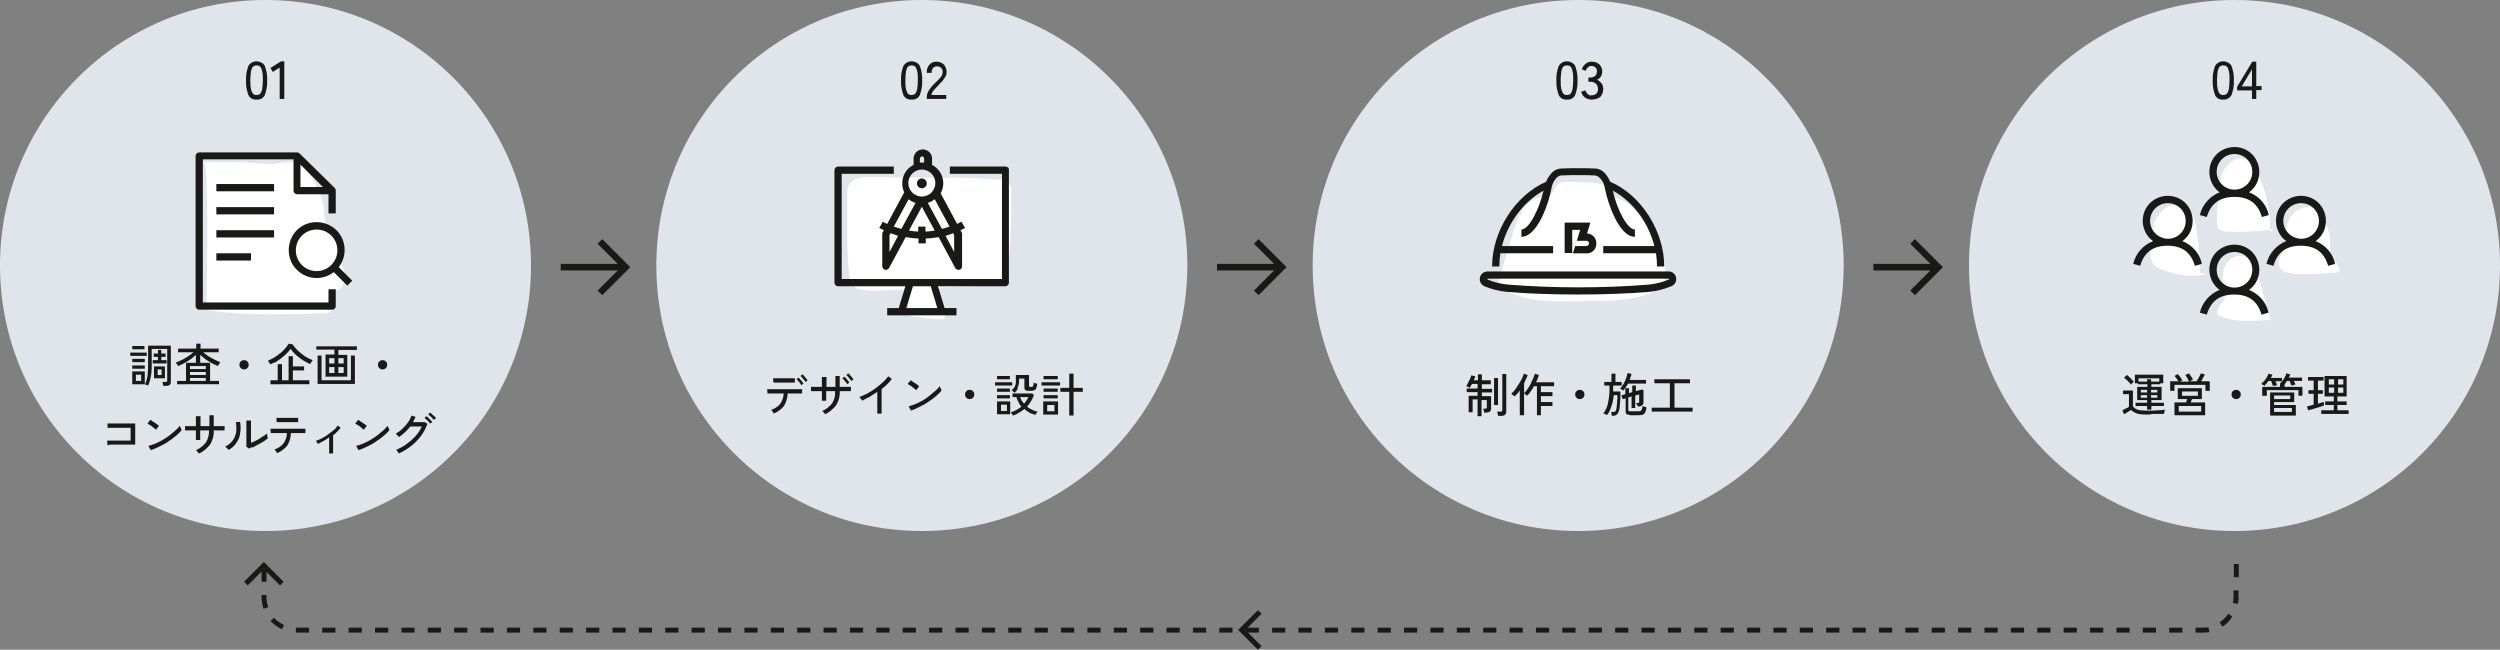 <?xml version="1.0" encoding="utf-8"?>
<!-- Generator: Adobe Illustrator 27.0.0, SVG Export Plug-In . SVG Version: 6.00 Build 0)  -->
<svg version="1.1" id="レイヤー_1" xmlns="http://www.w3.org/2000/svg" xmlns:xlink="http://www.w3.org/1999/xlink" x="0px"
	 y="0px" viewBox="0 0 758 197" style="enable-background:new 0 0 758 197;" xml:space="preserve">
<rect x="0" y="0" width="758" height="197" fill="#808080" stroke="none"/>
<style type="text/css">
	.st0{fill:#191A18;}
	.st1{fill:#E0E4EB;}
	.st2{fill-rule:evenodd;clip-rule:evenodd;fill:#191A18;}
	.st3{fill:none;}
	.st4{clip-path:url(#SVGID_00000140694470999081873140000009203138661854319264_);}
	.st5{fill:#FFFFFF;}
	.st6{clip-path:url(#SVGID_00000181774629107092502400000018350845661725980584_);}
	.st7{clip-path:url(#SVGID_00000153696661073157799800000004699390595682978483_);}
	.st8{clip-path:url(#SVGID_00000150782834086086080170000016335417568468610208_);}
	.st9{clip-path:url(#SVGID_00000171693591808758700450000015671119056109851275_);}
</style>
<g transform="translate(0 -2)">
	<path class="st0" d="M668,193.8h-2.3v-1.5h2.3c0.5,0,1.1,0,1.6-0.1l0.3,1.5C669.2,193.7,668.6,193.8,668,193.8 M661.7,193.8h-4
		v-1.5h4V193.8z M653.7,193.8h-4v-1.5h4V193.8z M645.7,193.8h-4v-1.5h4V193.8z M637.7,193.8h-4v-1.5h4V193.8z M629.7,193.8h-4v-1.5
		h4V193.8z M621.7,193.8h-4v-1.5h4V193.8z M613.7,193.8h-4v-1.5h4V193.8z M605.7,193.8h-4v-1.5h4V193.8z M597.7,193.8h-4v-1.5h4
		V193.8z M589.7,193.8h-4v-1.5h4V193.8z M581.7,193.8h-4v-1.5h4V193.8z M573.7,193.8h-4v-1.5h4V193.8z M565.7,193.8h-4v-1.5h4V193.8
		z M557.7,193.8h-4v-1.5h4V193.8z M549.7,193.8h-4v-1.5h4V193.8z M541.7,193.8h-4v-1.5h4V193.8z M533.7,193.8h-4v-1.5h4V193.8z
		 M525.7,193.8h-4v-1.5h4V193.8z M517.7,193.8h-4v-1.5h4V193.8z M509.7,193.8h-4v-1.5h4V193.8z M501.7,193.8h-4v-1.5h4V193.8z
		 M493.7,193.8h-4v-1.5h4V193.8z M485.7,193.8h-4v-1.5h4V193.8z M477.7,193.8h-4v-1.5h4V193.8z M469.7,193.8h-4v-1.5h4V193.8z
		 M461.7,193.8h-4v-1.5h4V193.8z M453.7,193.8h-4v-1.5h4V193.8z M445.7,193.8h-4v-1.5h4V193.8z M437.7,193.8h-4v-1.5h4V193.8z
		 M429.7,193.8h-4v-1.5h4V193.8z M421.7,193.8h-4v-1.5h4V193.8z M413.7,193.8h-4v-1.5h4V193.8z M405.7,193.8h-4v-1.5h4V193.8z
		 M397.7,193.8h-4v-1.5h4V193.8z M389.7,193.8h-4v-1.5h4V193.8z M381.7,193.8h-4v-1.5h4V193.8z M373.7,193.8h-4v-1.5h4V193.8z
		 M365.7,193.8h-4v-1.5h4V193.8z M357.7,193.8h-4v-1.5h4V193.8z M349.7,193.8h-4v-1.5h4V193.8z M341.7,193.8h-4v-1.5h4V193.8z
		 M333.7,193.8h-4v-1.5h4V193.8z M325.7,193.8h-4v-1.5h4V193.8z M317.7,193.8h-4v-1.5h4V193.8z M309.7,193.8h-4v-1.5h4V193.8z
		 M301.7,193.8h-4v-1.5h4V193.8z M293.7,193.8h-4v-1.5h4V193.8z M285.7,193.8h-4v-1.5h4V193.8z M277.7,193.8h-4v-1.5h4V193.8z
		 M269.7,193.8h-4v-1.5h4V193.8z M261.7,193.8h-4v-1.5h4V193.8z M253.7,193.8h-4v-1.5h4V193.8z M245.7,193.8h-4v-1.5h4V193.8z
		 M237.7,193.8h-4v-1.5h4V193.8z M229.7,193.8h-4v-1.5h4V193.8z M221.7,193.8h-4v-1.5h4V193.8z M213.7,193.8h-4v-1.5h4V193.8z
		 M205.7,193.8h-4v-1.5h4V193.8z M197.7,193.8h-4v-1.5h4V193.8z M189.7,193.8h-4v-1.5h4V193.8z M181.7,193.8h-4v-1.5h4V193.8z
		 M173.7,193.8h-4v-1.5h4V193.8z M165.7,193.8h-4v-1.5h4V193.8z M157.7,193.8h-4v-1.5h4V193.8z M149.7,193.8h-4v-1.5h4V193.8z
		 M141.7,193.8h-4v-1.5h4V193.8z M133.7,193.8h-4v-1.5h4V193.8z M125.7,193.8h-4v-1.5h4V193.8z M117.7,193.8h-4v-1.5h4V193.8z
		 M109.7,193.8h-4v-1.5h4V193.8z M101.7,193.8h-4v-1.5h4V193.8z M93.7,193.8h-4l0-1.5H90h3.7L93.7,193.8z M85.5,192.8
		c-1.3-0.6-2.5-1.5-3.5-2.5l1.1-1c0.8,0.9,1.8,1.6,3,2.2L85.5,192.8z M673.8,192l-0.8-1.3c1-0.7,1.9-1.5,2.6-2.6l1.2,0.8
		C676.1,190.3,675,191.3,673.8,192 M79.9,186.6c-0.4-1.2-0.6-2.4-0.6-3.6v-0.6h1.5v0.6c0,1.1,0.2,2.1,0.5,3.1L79.9,186.6z
		 M678.5,185.1l-1.5-0.3c0.1-0.6,0.2-1.2,0.2-1.8v-2h1.5v2C678.8,183.7,678.7,184.4,678.5,185.1 M80.8,178.4h-1.5v-4h1.5V178.4z
		 M678.8,177h-1.5v-4h1.5V177z"/>
	<path class="st1" d="M80.5,2C125,2,161,38,161,82.5S125,163,80.5,163S0,127,0,82.5S36,2,80.5,2"/>
	<path class="st1" d="M279.5,2C324,2,360,38,360,82.5S324,163,279.5,163S199,127,199,82.5S235,2,279.5,2"/>
	<path class="st1" d="M478.5,2C523,2,559,38,559,82.5S523,163,478.5,163S398,127,398,82.5S434,2,478.5,2"/>
	<path class="st1" d="M677.5,2C722,2,758,38,758,82.5S722,163,677.5,163S597,127,597,82.5S633,2,677.5,2"/>
	<path class="st2" d="M587.7,81.6l-7.1-7.1l-1.4,1.4l6.1,6.1H568v2h17.3l-6.1,6.1l1.4,1.4l7.1-7.1l1.4-1.4L587.7,81.6z"/>
	<path class="st2" d="M388.7,81.6l-7.1-7.1l-1.4,1.4l6.1,6.1H369v2h17.3l-6.1,6.1l1.4,1.4l7.1-7.1l1.4-1.4L388.7,81.6z"/>
	<path class="st2" d="M189.7,81.6l-7.1-7.1l-1.4,1.4l6.1,6.1H170v2h17.3l-6.1,6.1l1.4,1.4l7.1-7.1l1.4-1.4L189.7,81.6z"/>
	<path class="st0" d="M77.8,32.2c-1.1,0.1-2.1-0.5-2.5-1.4c-0.5-1.4-0.8-2.9-0.7-4.4c-0.1-1.5,0.2-3,0.7-4.4c0.8-1.4,2.6-1.8,4-1
		c0.4,0.2,0.8,0.6,1,1c0.5,1.4,0.8,2.9,0.7,4.4c0.1,1.5-0.2,3-0.7,4.4C79.9,31.7,78.9,32.3,77.8,32.2 M77.8,30.8
		c0.4,0,0.8-0.1,1.1-0.4c0.3-0.4,0.5-0.9,0.6-1.4c0.1-0.9,0.2-1.8,0.2-2.7c0-0.9,0-1.8-0.2-2.7c-0.1-0.5-0.3-1-0.6-1.4
		c-0.6-0.5-1.5-0.5-2.2,0c-0.3,0.4-0.5,0.9-0.6,1.4c-0.1,0.9-0.2,1.8-0.2,2.7c0,0.9,0,1.8,0.2,2.7c0.1,0.5,0.3,1,0.6,1.4
		C77,30.7,77.4,30.9,77.8,30.8"/>
	<path class="st0" d="M84.8,32v-9.5l-2.1,1.3l-0.7-1.2l3.2-2h1V32H84.8z"/>
	<path class="st0" d="M276.4,32.2c-1.1,0.1-2.1-0.5-2.5-1.4c-0.5-1.4-0.8-2.9-0.7-4.4c-0.1-1.5,0.2-3,0.7-4.4c0.8-1.4,2.6-1.8,4-1
		c0.4,0.2,0.8,0.6,1,1c0.5,1.4,0.8,2.9,0.7,4.4c0.1,1.5-0.2,3-0.7,4.4C278.5,31.7,277.5,32.3,276.4,32.2 M276.4,30.8
		c0.4,0,0.8-0.1,1.1-0.4c0.3-0.4,0.5-0.9,0.6-1.4c0.1-0.9,0.2-1.8,0.2-2.7c0-0.9,0-1.8-0.2-2.7c-0.1-0.5-0.3-1-0.6-1.4
		c-0.6-0.5-1.5-0.5-2.2,0c-0.3,0.4-0.5,0.9-0.6,1.4c-0.1,0.9-0.2,1.8-0.2,2.7c0,0.9,0,1.8,0.2,2.7c0.1,0.5,0.3,1,0.6,1.4
		C275.6,30.7,276,30.9,276.4,30.8"/>
	<path class="st0" d="M281,32v-0.4c0-0.8,0.2-1.6,0.7-2.3c0.6-0.9,1.2-1.6,2-2.3c0.4-0.4,0.7-0.7,1-1c0.3-0.3,0.6-0.7,0.8-1
		c0.2-0.3,0.3-0.6,0.3-1c0.1-0.5-0.1-1-0.4-1.4c-0.4-0.3-0.8-0.5-1.3-0.5c-0.5,0-0.9,0.2-1.2,0.5c-0.3,0.4-0.5,1-0.4,1.5H281
		c-0.1-0.9,0.2-1.8,0.8-2.5c0.5-0.6,1.3-0.9,2.1-0.9c0.6,0,1.1,0.1,1.6,0.4c0.5,0.2,0.9,0.6,1.1,1.1c0.3,0.5,0.4,1.1,0.4,1.7
		c0,0.5-0.1,1-0.4,1.4c-0.3,0.5-0.6,0.9-0.9,1.3c-0.4,0.4-0.8,0.8-1.2,1.3c-0.5,0.5-1,1-1.4,1.5c-0.4,0.4-0.6,0.9-0.7,1.4h4.5V32
		H281z"/>
	<path class="st0" d="M475.1,32.2c-1.1,0.1-2.1-0.5-2.5-1.4c-0.5-1.4-0.8-2.9-0.7-4.4c-0.1-1.5,0.2-3,0.7-4.4c0.8-1.4,2.6-1.8,4-1
		c0.4,0.2,0.8,0.6,1,1c0.5,1.4,0.8,2.9,0.7,4.4c0.1,1.5-0.2,3-0.7,4.4C477.2,31.7,476.2,32.3,475.1,32.2 M475.1,30.8
		c0.4,0,0.8-0.1,1.1-0.4c0.3-0.4,0.5-0.9,0.6-1.4c0.1-0.9,0.2-1.8,0.2-2.7c0-0.9,0-1.8-0.2-2.7c-0.1-0.5-0.3-1-0.6-1.4
		c-0.6-0.5-1.5-0.5-2.2,0c-0.3,0.4-0.5,0.9-0.6,1.4c-0.1,0.9-0.2,1.8-0.2,2.7c0,0.9,0,1.8,0.2,2.7c0.1,0.5,0.3,1,0.6,1.4
		C474.4,30.7,474.7,30.9,475.1,30.8"/>
	<path class="st0" d="M482.6,32.2c-0.7,0-1.4-0.2-2-0.6c-0.6-0.4-1-1.1-1.2-1.8l1.3-0.4c0.1,0.2,0.2,0.5,0.3,0.7
		c0.2,0.2,0.4,0.4,0.6,0.6c0.3,0.2,0.6,0.3,0.9,0.2c0.5,0,1.1-0.1,1.5-0.5c0.4-0.4,0.6-1,0.5-1.5c0-0.6-0.2-1.1-0.6-1.5
		c-0.4-0.4-1-0.6-1.6-0.6h-0.7v-1.3h0.7c0.5,0,1-0.2,1.4-0.5c0.3-0.4,0.5-0.9,0.5-1.3c0.1-0.5-0.2-1-0.5-1.3
		c-0.4-0.3-0.8-0.4-1.2-0.4c-0.3,0-0.6,0.1-0.8,0.2c-0.2,0.2-0.4,0.4-0.6,0.6c-0.1,0.2-0.3,0.4-0.3,0.7l-1.2-0.5
		c0.2-0.7,0.7-1.3,1.2-1.7c0.5-0.4,1.1-0.6,1.8-0.6c0.8,0,1.6,0.2,2.3,0.8c0.6,0.6,0.9,1.3,0.9,2.2c0,1.1-0.6,2.1-1.6,2.5
		c0.6,0.2,1,0.6,1.4,1.1c0.4,0.5,0.5,1.1,0.5,1.7c0,0.9-0.3,1.7-0.9,2.4C484.5,31.9,483.6,32.2,482.6,32.2"/>
	<path class="st0" d="M674.1,32.2c-1.1,0.1-2.1-0.5-2.5-1.4c-0.5-1.4-0.8-2.9-0.7-4.4c-0.1-1.5,0.2-3,0.7-4.4c0.8-1.4,2.6-1.8,4-1
		c0.4,0.2,0.8,0.6,1,1c0.5,1.4,0.8,2.9,0.7,4.4c0.1,1.5-0.2,3-0.7,4.4C676.1,31.7,675.1,32.3,674.1,32.2 M674.1,30.8
		c0.4,0,0.8-0.1,1.1-0.4c0.3-0.4,0.5-0.9,0.6-1.4c0.1-0.9,0.2-1.8,0.2-2.7c0-0.9,0-1.8-0.2-2.7c-0.1-0.5-0.3-1-0.6-1.4
		c-0.6-0.5-1.5-0.5-2.2,0c-0.3,0.4-0.5,0.9-0.6,1.4c-0.1,0.9-0.2,1.8-0.2,2.7c0,0.9,0,1.8,0.2,2.7c0.1,0.5,0.3,1,0.6,1.4
		C673.3,30.7,673.7,30.9,674.1,30.8"/>
	<path class="st0" d="M682.8,32v-2.6h-4.5v-1.1l4.6-7.6h1.2v7.4h1.6v1.2h-1.6V32H682.8z M679.7,28.2h3.1V23L679.7,28.2z"/>
	<path class="st0" d="M75.1,179.5l-1.1-1.1l6-6l6,6l-1.1,1.1l-4.9-4.9L75.1,179.5z"/>
	<path class="st0" d="M381.4,199l-6-6l6-6l1.1,1.1l-4.9,4.9l4.9,4.9L381.4,199z"/>
	<path class="st3" d="M0,2h758v197H0V2z"/>
	<g transform="translate(0 2)">
		<g>
			<defs>
				<rect id="SVGID_1_" x="61.5" y="49.2" width="43" height="46.2"/>
			</defs>
			<clipPath id="SVGID_00000032628637465971099490000005884083704071196311_">
				<use xlink:href="#SVGID_1_"  style="overflow:visible;"/>
			</clipPath>
			<g style="clip-path:url(#SVGID_00000032628637465971099490000005884083704071196311_);">
				<path class="st5" d="M62.3,50c0.9,14.2,0.5,28.5,0.3,42.8c0,0.3,0,0.6,0.1,0.8c0.2,0.2,0.5,0.4,0.8,0.4c1.8,0.4,3.6,0.7,5.5,0.8
					c9.8,0.8,19.7,0.5,29.5,0.2c0.7,0.1,1.4-0.2,1.9-0.7c0.2-0.1,0.3-0.3,0.4-0.5c0-0.4-0.1-0.8-0.3-1.1c-0.8-1.4-0.1-3.2,0.2-4.8
					c1.2,0.4,2.5-0.1,3.1-1.1c0.6-1.1,0.8-2.4,0.6-3.6c-0.2-1.2-0.5-2.4-0.9-3.6c-0.7-2.8-0.8-6-2.5-8.3c-0.5-0.8-1.2-1.4-1.7-2.3
					c-1.1-1.9-0.9-4.2-1.2-6.4c-0.7-4-3.8-10.5-7.1-12.6s-6.8,0.2-10.6-0.3c-6.3-0.6-12.6-0.8-18.9-0.4"/>
			</g>
		</g>
	</g>
	<g transform="translate(0 2)">
		<g>
			<defs>
				<rect id="SVGID_00000181768386055461280500000006001741382447978148_" width="758" height="197"/>
			</defs>
			<clipPath id="SVGID_00000039829876975619093190000000602439614879345290_">
				<use xlink:href="#SVGID_00000181768386055461280500000006001741382447978148_"  style="overflow:visible;"/>
			</clipPath>
			<g style="clip-path:url(#SVGID_00000039829876975619093190000000602439614879345290_);">
				<path class="st0" d="M102.7,81c2.9-3.7,2.2-9.1-1.5-11.9s-9.1-2.2-11.9,1.5s-2.2,9.1,1.5,11.9c3.1,2.4,7.3,2.4,10.4,0l4.1,4.1
					l1.5-1.5L102.7,81z M96,82.2c-3.5,0-6.3-2.8-6.3-6.3s2.8-6.3,6.3-6.3s6.3,2.8,6.3,6.3C102.3,79.3,99.5,82.2,96,82.2"/>
				<path class="st0" d="M99.5,91.7H61.5V48.3h27.5v9.5c0,0.6,0.5,1.1,1.1,1.1l0,0h9.5v5.8h2.2v-6.9c0-0.3-0.1-0.6-0.3-0.8
					L90.8,46.5c-0.2-0.2-0.5-0.3-0.8-0.3H60.4c-0.6,0-1.1,0.5-1.1,1.1v0v45.5c0,0.6,0.5,1.1,1.1,1.1c0,0,0,0,0,0h40.3
					c0.6,0,1.1-0.5,1.1-1.1l0,0v-5.1h-2.2V91.7z M91.1,49.9l6.8,6.8h-6.8V49.9z"/>
				<rect x="65.6" y="62.8" class="st0" width="17.5" height="2.2"/>
				<rect x="65.6" y="76.8" class="st0" width="10.5" height="2.2"/>
				<rect x="65.6" y="69.8" class="st0" width="17.5" height="2.2"/>
				<rect x="65.6" y="55.8" class="st0" width="17.5" height="2.2"/>
			</g>
		</g>
	</g>
	<g transform="translate(0 2)">
		<g>
			<defs>
				<rect id="SVGID_00000101806459596611327140000006728107181524002730_" x="256.9" y="53.7" width="49.9" height="43.1"/>
			</defs>
			<clipPath id="SVGID_00000004546440476763453970000008858684826649040258_">
				<use xlink:href="#SVGID_00000101806459596611327140000006728107181524002730_"  style="overflow:visible;"/>
			</clipPath>
			<g style="clip-path:url(#SVGID_00000004546440476763453970000008858684826649040258_);">
				<path class="st5" d="M288.1,53.8c5,0.1,10.1,0.3,15.1,0.7c1.1-0.1,2.1,0.3,2.8,1.1c0.4,0.8,0.6,1.6,0.6,2.5
					c0.1,8.8-0.3,17.5-1.2,26.2c0,0.5-0.1,1.1-0.4,1.5c-0.5,0.5-1.2,0.7-1.9,0.7l-17.3,0.6c-0.5,0-1.1,0.1-1.5,0.5
					c-0.4,0.5-0.4,1.2-0.2,1.8c0.3,0.6,0.6,1.1,1,1.5c0.9,1.2,1.4,2.7,1.5,4.2c0,0.3,0,0.7-0.1,1c-0.3,0.8-1.3,0.8-2.1,0.7l-7.5-0.8
					c-0.4,0-0.7-0.1-1-0.4c-0.3-0.4-0.5-0.9-0.5-1.5c-0.1-1.6-0.2-3.3-0.4-4.9c0-0.3-0.1-0.6-0.3-0.9c-0.2-0.2-0.5-0.3-0.8-0.3
					c-4.1-0.4-8.3,0.5-12.3-0.1c-0.9-0.1-1.8-0.4-2.5-1c-1.4-1.2-1.6-3.3-1.8-5.1c-0.5-7-0.6-14.1-0.6-21.1c0-1.8,0-3.7,1.1-5.1
					c1.3-1.8,3.7-1.9,5.8-1.9l24.1,0.2"/>
			</g>
		</g>
	</g>
	<g transform="translate(0 2)">
		<g>
			<defs>
				<rect id="SVGID_00000121243517312267224090000004388698297336119953_" width="758" height="197"/>
			</defs>
			<clipPath id="SVGID_00000028302194620289147900000013901272437374029721_">
				<use xlink:href="#SVGID_00000121243517312267224090000004388698297336119953_"  style="overflow:visible;"/>
			</clipPath>
			<g style="clip-path:url(#SVGID_00000028302194620289147900000013901272437374029721_);">
				<path class="st0" d="M304.9,50.5H288v2.2h15.8v31.9h-48.6V52.7H271v-2.2h-16.9c-0.6,0-1.1,0.5-1.1,1.1v34.1
					c0,0.6,0.5,1.1,1.1,1.1h20.4l-2,6.6H269v2.2h21v-2.2h-3.6l-2-6.6h20.4c0.6,0,1.1-0.5,1.1-1.1V51.6C306,51,305.5,50.5,304.9,50.5
					 M274.8,93.4l2-6.6h5.4l2,6.6L274.8,93.4z"/>
				<path class="st0" d="M279.5,57.1c0.8,0,1.5-0.7,1.5-1.5s-0.7-1.5-1.5-1.5s-1.5,0.7-1.5,1.5C278,56.4,278.7,57.1,279.5,57.1"/>
				<path class="st0" d="M274,58.6l-5,9.3c-0.5-0.2-0.9-0.4-1.3-0.7l-1.1,1.9c0.4,0.2,0.9,0.5,1.4,0.7l-0.4,0.7
					c-0.1,0.2-0.1,0.3-0.1,0.5v9.7c0,0.5,0.3,0.9,0.8,1.1c0.1,0,0.2,0,0.3,0c0.4,0,0.8-0.2,1-0.6l5-9.3c1.3,0.2,2.6,0.4,3.9,0.4v1.5
					h2.2v-1.5c1.3,0,2.6-0.2,3.9-0.4l5,9.3c0.2,0.4,0.6,0.6,1,0.6c0.1,0,0.2,0,0.3,0c0.5-0.1,0.8-0.6,0.8-1.1V71
					c0-0.2,0-0.4-0.1-0.5l-0.4-0.7c0.5-0.2,0.9-0.4,1.4-0.7l-1.1-1.9c-0.4,0.2-0.9,0.5-1.3,0.7l-5-9.3c1.7-3,0.6-6.8-2.4-8.5
					c0,0,0,0,0,0c-0.1,0-0.2-0.1-0.2-0.1v-1.9c0-1.6-1.3-2.8-2.8-2.8c-1.6,0-2.8,1.3-2.8,2.8V50c-3.1,1.5-4.3,5.3-2.8,8.4
					c0,0,0,0,0,0C274,58.4,274,58.5,274,58.6 M269.7,76.4v-5.1l0.3-0.6c0.8,0.3,1.5,0.5,2.3,0.8L269.7,76.4z M280.6,70.2v-1.5h-2.2
					v1.5c-0.9,0-1.9-0.1-2.8-0.3l3.9-7.2l3.9,7.2C282.4,70.1,281.5,70.2,280.6,70.2 M289.3,71.3v5.1l-2.6-4.9
					c0.8-0.2,1.6-0.5,2.3-0.8L289.3,71.3z M287.9,68.7c-0.8,0.3-1.5,0.5-2.3,0.7l-4.3-7.9c0.8-0.2,1.5-0.6,2.1-1.1L287.9,68.7z
					 M278.9,48.1c0-0.3,0.3-0.6,0.6-0.7s0.6,0.3,0.7,0.6c0,0,0,0,0,0.1v1.2c-0.4,0-0.8,0-1.3,0V48.1z M275.4,55.5
					c0-2.2,1.8-4.1,4.1-4.1l0,0c2.2,0,4.1,1.8,4.1,4.1c0,2.2-1.8,4.1-4.1,4.1C277.3,59.6,275.4,57.8,275.4,55.5
					C275.4,55.5,275.4,55.5,275.4,55.5L275.4,55.5z M275.5,60.4c0.6,0.5,1.3,0.9,2.1,1.1l-4.3,7.9c-0.8-0.2-1.6-0.5-2.3-0.7
					L275.5,60.4z"/>
			</g>
		</g>
	</g>
	<g transform="translate(0 2)">
		<g>
			<defs>
				<rect id="SVGID_00000044158410578018581540000009077035190738031512_" x="454.1" y="55" width="50.9" height="36.3"/>
			</defs>
			<clipPath id="SVGID_00000180353215130934723640000006273163743894766744_">
				<use xlink:href="#SVGID_00000044158410578018581540000009077035190738031512_"  style="overflow:visible;"/>
			</clipPath>
			<g style="clip-path:url(#SVGID_00000180353215130934723640000006273163743894766744_);">
				<path class="st5" d="M454.3,85.5c1.5-5.4,3.1-10.7,4.8-16c0.6-2,1.4-4,2.5-5.8c1.1-1.8,2.8-3.1,4.8-3.7c1.5-0.3,3.3-0.1,4.2-1.4
					c0.4-0.6,0.6-1.3,1-1.9c1-1.6,3.2-1.7,5-1.6l5,0.2c1.3,0,2.5,0.2,3.7,0.5c1.2,0.4,2.3,1.2,2.9,2.4c0.2,0.5,0.5,1,0.8,1.5
					c0.4,0.2,0.8,0.3,1.2,0.4c1.9,0.4,3.6,1.7,5.1,3.1c2.5,2.2,5.1,4.5,6.7,7.4c1.9,3.3,2.5,7.2,2.9,11.1c0.3,1.6,0.1,3.2-0.6,4.6
					c-0.7,1-1.7,1.7-2.8,2.1c-6.4,2.9-13.5,2.8-20.5,2.9c-4.5,0.2-9,0.1-13.5-0.2c-4.5-0.3-9-1.7-12.9-3.9c-1.1-0.6,0.2-0.4-0.3-1.6
					"/>
			</g>
		</g>
	</g>
	<path class="st0" d="M454.9,78.8h16v-2.2h-15.5c1.8-7.1,6.6-13.5,12.6-16.8c-1.3,5.6-4.4,11.8-6.7,11.8v2.2
		c4.8,0,8.3-10.1,9.1-14.7c0.2-1.1,0.6-2.1,1.3-2.9c0.4-0.5,0.9-0.9,1.6-1c1.7-0.1,3.5-0.1,5.2-0.1s3.5,0,5.2,0.1
		c0.6,0.1,1.2,0.5,1.6,1c0.7,0.8,1.2,1.9,1.3,2.9c0.9,4.6,4.3,14.7,9.1,14.7v-2.2c-2.3,0-5.5-6.2-6.7-11.8
		c6.1,3.3,10.8,9.7,12.6,16.8h-15.5v2.2h16c0.2,1.3,0.3,2.6,0.3,4h2.2c0-10.7-7-21.7-16.4-25.7c-0.3-0.8-0.8-1.6-1.3-2.2
		c-0.7-1-1.9-1.7-3.1-1.8c-1.7-0.1-3.5-0.1-5.3-0.1s-3.5,0-5.3,0.1c-1.3,0.1-2.4,0.8-3.1,1.8c-0.6,0.7-1,1.4-1.3,2.2
		c-9.4,4.1-16.4,15-16.4,25.7h2.2C454.6,81.4,454.7,80.1,454.9,78.8"/>
	<path class="st0" d="M480.9,76.6h-3.3l-0.7,2.2h4c1.5,0.2,2.9-1,3.1-2.5c0-0.2,0-0.3,0-0.5c0.1-1.6-1.2-2.9-2.7-3h-0.1l1-3.3h-7.8
		v9.2h2.3v-7h2.4l-1,3.3h2.9c0.4,0,0.8,0.3,0.8,0.8C481.7,76.3,481.4,76.6,480.9,76.6C480.9,76.6,480.9,76.6,480.9,76.6"/>
	<path class="st0" d="M508.2,86.2c-0.2-1.1-1.2-2-2.4-1.9h-54.7c-1.2,0-2.2,0.8-2.4,1.9c-0.2,1.1,0.4,2.2,1.4,2.6
		c2.2,0.9,4.5,1.5,6.8,1.7c5.6,0.5,13.5,0.8,21.5,0.8s15.8-0.3,21.5-0.8c2.3-0.2,4.6-0.8,6.8-1.7C507.8,88.4,508.4,87.3,508.2,86.2
		 M505.9,86.8c-2,0.8-4,1.3-6.1,1.5c-14.1,1.1-28.3,1.1-42.5,0c-2.1-0.2-4.2-0.7-6.2-1.5c-0.1,0-0.1-0.1-0.1-0.2
		c0-0.1,0.1-0.1,0.2-0.1h54.7c0.1,0,0.2,0,0.2,0.1C506.1,86.7,506.1,86.7,505.9,86.8"/>
	<path class="st5" d="M681.3,80.1c-2.1-1.3-5.2-0.1-6.4,2s-1.2,4.8-0.6,7.2c0.3,0.8,0.4,1.7,0.3,2.6c-0.3,1.7-2.1,2.9-2.4,4.6
		c0,0.2,0,0.5,0.1,0.7c0.2,0.3,0.5,0.5,0.8,0.6c4.7,2.1,10.1,1.6,15.3,1.1l0.4,0.8c-2.3-5.4-2.7-11.5-5.3-16.8
		C683,81.8,682.3,80.9,681.3,80.1"/>
	<path class="st5" d="M665.9,71.2c-0.4-2.5-1.2-5.4-3.5-6.6c-2.1-1.2-5-0.5-6.8,1.2c-1.7,1.7-2.8,4-3.2,6.4
		c-0.5,2.1-0.6,4.3-0.5,6.4c0,1.1,0.3,2.3,0.8,3.2c0.7,0.9,1.7,1.6,2.9,2l0,0c4.2,1.7,8.8,2.2,13.3,1.4l-1.9-0.6
		C667.1,80.1,666.7,75.7,665.9,71.2"/>
	<path class="st5" d="M684.4,54.4c-0.8-1.7-1.9-3.5-3.8-4.1c-2.4-0.8-5,0.9-6.2,3s-1.3,4.7-1.6,7.2c-0.5,3.1-0.7,6.3-0.6,9.5
		c0,0.4,0.1,0.9,0.3,1.2c0.7,0.7,1.6,1.1,2.6,1c0.9,0,1.9,0.1,2.8,0.1c3.5,0,6.9-0.2,10.4-0.7c0,0.2,0,0.5,0,0.7l1.2-0.9
		c-0.4,0.1-0.8,0.1-1.2,0.2C688.4,65.6,687,59.7,684.4,54.4"/>
	<path class="st5" d="M706.6,78c-0.1-0.9-0.2-1.7-0.1-2.6c-0.1-2.9-1-5.7-2.5-8c-0.6-1-1.5-1.9-2.6-2.4c-0.9-0.3-1.9-0.4-2.8-0.1
		c-2.9,0.7-5,3.1-5.2,6c-0.1,1.7,0.5,3.5,0,5.1c-0.6,2.2-3,4.1-2.5,6.3c0.4,1.1,1.2,1.9,2.3,2.3c1.1,0.3,2.2,0.5,3.3,0.5l0,0
		c0.8,0,1.6,0,2.4,0c3.2,0,6.4-0.2,9.6-0.5l0.9-0.5C708.8,81.9,707.1,80.2,706.6,78"/>
	<path class="st0" d="M681.9,89.9c3.4-2.4,4.1-7.2,1.7-10.6s-7.2-4.1-10.6-1.7c-3.4,2.4-4.1,7.2-1.7,10.6c0.5,0.7,1,1.2,1.7,1.7
		c-3,1.2-5.3,3.8-6,6.9l2.1,0.6c1.2-4.1,3.9-6.1,8.3-6.1s7.1,2,8.3,6.1l2.1-0.6C687.2,93.7,684.9,91.1,681.9,89.9 M672.1,83.8
		c0-3,2.4-5.4,5.4-5.4c3,0,5.4,2.4,5.4,5.4s-2.4,5.4-5.4,5.4l0,0C674.5,89.2,672.1,86.8,672.1,83.8"/>
	<path class="st0" d="M677.5,61.7c4.4,0,7.1,2,8.3,6.1l2.1-0.6c-0.7-3.2-2.9-5.7-6-6.9c3.4-2.4,4.1-7.2,1.7-10.6
		c-2.4-3.4-7.2-4.1-10.6-1.7c-3.4,2.4-4.1,7.2-1.7,10.6c0.5,0.7,1,1.2,1.7,1.7c-3,1.2-5.3,3.8-6,6.9l2.1,0.6
		C670.3,63.7,673.1,61.7,677.5,61.7 M672.1,54.1c0-3,2.4-5.4,5.4-5.4c3,0,5.4,2.4,5.4,5.4c0,3-2.4,5.4-5.4,5.4l0,0
		C674.5,59.5,672.1,57.1,672.1,54.1"/>
	<path class="st0" d="M661.7,75.1c3.4-2.4,4.1-7.2,1.7-10.6c-2.4-3.4-7.2-4.1-10.6-1.7c-3.4,2.4-4.1,7.2-1.7,10.6
		c0.5,0.7,1,1.2,1.7,1.7c-3,1.2-5.3,3.8-6,6.9l2.1,0.6c1.2-4.1,3.9-6.1,8.3-6.1s7.1,2,8.3,6.1l2.1-0.6
		C667,78.9,664.7,76.3,661.7,75.1 M651.9,69c0-3,2.4-5.4,5.4-5.4s5.4,2.4,5.4,5.4s-2.4,5.4-5.4,5.4l0,0
		C654.3,74.3,651.9,71.9,651.9,69"/>
	<path class="st0" d="M702.1,75.1c3.4-2.4,4.1-7.2,1.7-10.6c-2.4-3.4-7.2-4.1-10.6-1.7c-3.4,2.4-4.1,7.2-1.7,10.6
		c0.5,0.7,1,1.2,1.7,1.7c-3,1.2-5.3,3.8-6,6.9l2.1,0.6c1.2-4.1,3.9-6.1,8.3-6.1s7.1,2,8.3,6.1l2.1-0.6
		C707.4,78.9,705.1,76.3,702.1,75.1 M692.3,69c0-3,2.4-5.4,5.4-5.4s5.4,2.4,5.4,5.4s-2.4,5.4-5.4,5.4l0,0
		C694.7,74.3,692.3,71.9,692.3,69"/>
	<path class="st3" d="M0,2h758v197H0V2z"/>
	<path class="st0" d="M651,126.2v-1.1h-3.5v-1h3.5v-0.8H648v-4h3.1v-0.8h-2.9v-0.3h-0.9v-2.6h8.6v2.6h-0.9v0.3h-2.7v0.8h3.1v4h-3.1
		v0.8h3.8v1h-3.8v1.1H651z M651.5,127.7c-0.8,0-1.6,0-2.5-0.1c-0.6-0.1-1.2-0.2-1.7-0.5c-0.5-0.2-0.9-0.5-1.2-0.8
		c-0.2,0.1-0.4,0.3-0.6,0.4l-0.8,0.5c-0.3,0.2-0.5,0.3-0.7,0.4l-0.5-1.2c0.2-0.1,0.4-0.2,0.6-0.3s0.5-0.3,0.8-0.4
		c0.3-0.1,0.5-0.3,0.6-0.4v-3.8h-1.8v-1.1h3v4.8c0.2,0.3,0.6,0.6,0.9,0.8c0.5,0.2,1,0.4,1.5,0.4c0.8,0.1,1.6,0.1,2.4,0.1
		c1.1,0,2.1,0,2.9-0.1c0.8,0,1.5-0.1,2-0.2c0,0.1-0.1,0.2-0.1,0.4c0,0.2-0.1,0.3-0.1,0.5c0,0.1-0.1,0.3-0.1,0.4c-0.2,0-0.5,0-0.9,0
		l-1.2,0c-0.4,0-0.9,0-1.3,0L651.5,127.7z M648.4,117.7h2.6V117h1.2v0.7h2.5v-1h-6.3V117.7z M646.1,118.6c-0.2-0.3-0.4-0.5-0.6-0.7
		c-0.3-0.3-0.5-0.6-0.8-0.8c-0.2-0.2-0.5-0.4-0.7-0.6l0.9-0.8c0.3,0.2,0.5,0.4,0.7,0.6c0.3,0.3,0.5,0.5,0.8,0.8
		c0.2,0.2,0.4,0.5,0.6,0.7c-0.1,0-0.2,0.1-0.3,0.2c-0.1,0.1-0.2,0.2-0.4,0.3C646.3,118.5,646.2,118.6,646.1,118.6L646.1,118.6z
		 M652.2,122.6h1.9v-0.8h-1.9V122.6z M649.1,122.6h1.9v-0.8h-1.9V122.6z M652.2,121h1.9v-0.8h-1.9V121z M649.1,121h1.9v-0.8h-1.9
		V121z M659.3,127.9V124h3.5c0.1-0.2,0.1-0.3,0.2-0.5c0.1-0.2,0.1-0.4,0.1-0.5h-2.8v-3.3h7.3v3.3h-3c0,0.2-0.1,0.3-0.2,0.5
		s-0.1,0.4-0.2,0.5h4.4v3.9H659.3z M658,120.5v-2.9h2.5c-0.2-0.3-0.4-0.6-0.6-0.9c-0.2-0.3-0.4-0.5-0.6-0.7l1-0.6
		c0.1,0.2,0.3,0.4,0.5,0.6s0.3,0.4,0.5,0.7c0.1,0.2,0.3,0.4,0.4,0.6l-0.7,0.4h2.7c-0.1-0.2-0.2-0.5-0.3-0.7
		c-0.1-0.2-0.3-0.5-0.4-0.7c-0.1-0.2-0.3-0.4-0.4-0.6l1.1-0.5c0.2,0.2,0.3,0.4,0.4,0.6c0.2,0.2,0.3,0.5,0.5,0.7
		c0.1,0.2,0.2,0.4,0.3,0.6l-1,0.5h2.1c0.2-0.3,0.3-0.5,0.5-0.8c0.2-0.3,0.3-0.6,0.5-0.9c0.1-0.3,0.2-0.5,0.3-0.7l1.2,0.3
		c-0.1,0.3-0.3,0.6-0.5,1s-0.4,0.7-0.6,1.1h2.6v2.9h-1.3v-1.8h-9.4v1.8L658,120.5z M660.6,126.8h6.8v-1.7h-6.8V126.8z M661.6,122
		h4.8v-1.3h-4.8V122z M678,123c-0.4,0-0.7-0.1-1-0.4c-0.3-0.3-0.4-0.6-0.4-1c0-0.4,0.1-0.7,0.4-1c0.3-0.3,0.6-0.4,1-0.4
		c0.4,0,0.7,0.1,1,0.4c0.3,0.3,0.4,0.6,0.4,1c0,0.4-0.1,0.7-0.4,1C678.7,122.9,678.4,123,678,123z M688.3,127.9V121h7.3v2.9h-6.1
		v0.9h6.6v3.2H688.3z M685.9,122v-2.7h5.4v-1c0.3-0.3,0.6-0.6,0.8-0.9c0.2-0.3,0.5-0.7,0.7-1.1c0.2-0.3,0.3-0.7,0.4-1.1l1.2,0.3
		c-0.1,0.2-0.1,0.3-0.2,0.5c-0.1,0.2-0.2,0.4-0.3,0.5h4.1v1h-2.5c0.1,0.2,0.2,0.4,0.3,0.6c0.1,0.2,0.1,0.4,0.2,0.5
		c-0.1,0-0.3,0-0.4,0.1c-0.2,0-0.3,0.1-0.5,0.1c-0.1,0-0.2,0.1-0.4,0.1c-0.1-0.2-0.1-0.5-0.2-0.7c-0.1-0.3-0.2-0.5-0.3-0.7h-0.8
		c-0.2,0.3-0.4,0.7-0.7,1v0.8h5.4v2.7h-1.2v-1.7h-9.6v1.7H685.9z M689.1,119c0-0.2-0.1-0.4-0.2-0.7c-0.1-0.3-0.2-0.5-0.3-0.8h-0.8
		c-0.2,0.3-0.4,0.5-0.6,0.8c-0.2,0.2-0.4,0.4-0.6,0.7c-0.1-0.1-0.2-0.1-0.3-0.2c-0.1-0.1-0.3-0.2-0.4-0.2c-0.1-0.1-0.2-0.1-0.3-0.2
		c0.3-0.3,0.6-0.6,0.9-0.9c0.3-0.4,0.6-0.7,0.8-1.1c0.2-0.4,0.4-0.7,0.5-1.1l1.2,0.3c-0.1,0.2-0.1,0.3-0.2,0.5
		c-0.1,0.2-0.2,0.3-0.3,0.5h3.4v1h-2c0.1,0.2,0.2,0.4,0.3,0.6c0.1,0.2,0.2,0.4,0.2,0.6c-0.1,0-0.2,0-0.4,0.1l-0.5,0.1
		C689.3,118.9,689.1,119,689.1,119z M689.5,126.9h5.4v-1.2h-5.4V126.9z M689.5,123h4.9v-1.1h-4.9V123z M703.8,127.5v-1.1h3.8v-1.6
		h-2.6v-1.1h2.6v-1.5h-2.8V116h6.7v6.2h-2.8v1.5h2.8v1.1h-2.8v1.6h3.4v1.1H703.8z M699.8,126.4l-0.3-1.2c0.3,0,0.6-0.1,0.9-0.2
		c0.4-0.1,0.7-0.2,1.1-0.3v-3.3h-1.6v-1.1h1.6v-2.9h-1.7v-1.1h4.7v1.1h-1.7v2.9h1.5v1.1h-1.5v3c0.4-0.1,0.7-0.2,1-0.3
		c0.3-0.1,0.6-0.2,0.8-0.2v1.1c-0.3,0.1-0.6,0.2-1,0.3c-0.4,0.1-0.8,0.3-1.3,0.4c-0.5,0.1-0.9,0.3-1.3,0.4S700.1,126.3,699.8,126.4z
		 M706.1,121.1h1.6v-1.6h-1.6V121.1z M708.9,121.1h1.6v-1.6h-1.6V121.1z M706.1,118.6h1.6V117h-1.6V118.6z M708.9,118.6h1.6V117
		h-1.6V118.6z"/>
	<path class="st0" d="M448,128v-4.9h-1.5v3.9h-1.2V122h2.7v-1.1h-3.3v-1.1h3.3v-1.4h-1.7c-0.2,0.4-0.4,0.8-0.7,1.2
		c-0.1,0-0.2-0.1-0.3-0.2c-0.1-0.1-0.3-0.1-0.4-0.2c-0.1-0.1-0.2-0.1-0.4-0.1c0.2-0.3,0.5-0.6,0.6-1c0.2-0.4,0.4-0.8,0.6-1.2
		c0.2-0.4,0.3-0.8,0.4-1.1l1.2,0.3c0,0.2-0.1,0.4-0.2,0.6c-0.1,0.2-0.2,0.4-0.2,0.6h1.2v-1.8h1.2v1.8h2.7v1.2h-2.7v1.4h3.1v1.1h-3.1
		v1.1h2.8v3.8c0,0.4-0.1,0.7-0.4,0.9c-0.3,0.2-0.7,0.3-1.1,0.3h-0.6c0-0.2-0.1-0.4-0.1-0.6c0-0.2-0.1-0.4-0.2-0.6h0.7
		c0.2,0,0.4-0.1,0.4-0.3c0,0,0-0.1,0-0.1v-2.2h-1.6v4.9H448z M454.2,128c0-0.2,0-0.4-0.1-0.6c0-0.2-0.1-0.4-0.2-0.6h1.1
		c0.1,0,0.3,0,0.4-0.1c0.1-0.1,0.1-0.2,0.1-0.4v-10.9h1.2v11.4c0,0.4-0.1,0.7-0.4,1c-0.3,0.2-0.7,0.3-1.1,0.3H454.2z M453,124.8
		v-8.2h1.2v8.2H453z M460.8,128v-7.6c-0.3,0.4-0.5,0.7-0.8,1c-0.3,0.3-0.5,0.6-0.8,0.8c-0.1-0.1-0.3-0.3-0.5-0.4
		c-0.2-0.1-0.3-0.3-0.5-0.4c0.3-0.3,0.6-0.6,0.9-0.9c0.3-0.4,0.6-0.8,0.9-1.3c0.3-0.5,0.6-0.9,0.9-1.4c0.3-0.5,0.5-0.9,0.7-1.4
		c0.2-0.4,0.3-0.7,0.4-1.1l1.2,0.4c-0.1,0.4-0.3,0.8-0.5,1.2c-0.2,0.4-0.4,0.8-0.6,1.3v3c0.3-0.3,0.6-0.6,0.8-0.9
		c0.3-0.4,0.6-0.8,0.8-1.2c0.3-0.4,0.5-0.9,0.7-1.4c0.2-0.5,0.4-0.9,0.6-1.3c0.1-0.4,0.3-0.7,0.4-1.1l1.2,0.4
		c-0.1,0.4-0.2,0.7-0.4,1.1c-0.1,0.4-0.3,0.8-0.5,1.1h5.5v1.2h-4v1.8h3.5v1.2h-3.5v1.8h3.5v1.2h-3.5v2.8H466v-8.8h-0.9
		c-0.3,0.6-0.7,1.1-1,1.6c-0.3,0.5-0.7,0.9-1.1,1.3c-0.1-0.1-0.3-0.3-0.4-0.4c-0.2-0.1-0.3-0.2-0.5-0.3v6.6H460.8z M479,123
		c-0.4,0-0.7-0.1-1-0.4c-0.3-0.3-0.4-0.6-0.4-1c0-0.4,0.1-0.7,0.4-1c0.3-0.3,0.6-0.4,1-0.4c0.4,0,0.7,0.1,1,0.4
		c0.3,0.3,0.4,0.6,0.4,1c0,0.4-0.1,0.7-0.4,1C479.7,122.9,479.4,123,479,123z M494.2,127.8c-0.3,0-0.7-0.1-1-0.2
		c-0.2-0.2-0.3-0.5-0.3-0.8v-4L492,123l-0.4-1.1l1.2-0.4v-1.9c-0.2,0.3-0.4,0.6-0.6,0.8c-0.2-0.1-0.3-0.2-0.5-0.3
		c-0.2-0.1-0.3-0.2-0.5-0.3c0.3-0.3,0.6-0.6,0.8-1c0.3-0.4,0.5-0.8,0.7-1.3c0.2-0.4,0.4-0.9,0.5-1.3c0.1-0.4,0.2-0.7,0.3-1.1
		l1.2,0.3c-0.1,0.3-0.2,0.6-0.3,0.9c-0.1,0.3-0.2,0.6-0.3,0.9h5v1.1h-5.5c-0.1,0.2-0.2,0.5-0.4,0.7c-0.1,0.2-0.3,0.5-0.4,0.7h1.1
		v1.5l1-0.3v-2h1.1v1.7l1.9-0.5l0.4,0.2v3.7c0,0.3-0.1,0.7-0.4,0.9c-0.3,0.2-0.8,0.4-1.2,0.4c-0.1-0.2-0.2-0.4-0.3-0.5
		c-0.1-0.1-0.2-0.3-0.3-0.4c0,0,0-0.1,0-0.1v-0.1h0.4c0.1,0,0.3,0,0.4-0.1c0.1-0.1,0.1-0.2,0.1-0.3v-2.2l-1.2,0.3v3.8h-1.1v-3.5
		l-1,0.3v3.8c0,0.1,0,0.2,0.1,0.3c0.1,0.1,0.3,0.1,0.4,0.1h2.6c0.2,0,0.4,0,0.6-0.1c0.2-0.1,0.3-0.2,0.4-0.4
		c0.1-0.4,0.2-0.7,0.2-1.1c0.2,0.1,0.4,0.2,0.6,0.2c0.2,0.1,0.5,0.1,0.6,0.2c0,0.4-0.1,0.9-0.3,1.3c-0.1,0.3-0.2,0.5-0.4,0.7
		c-0.2,0.1-0.4,0.2-0.6,0.3c-0.3,0-0.5,0.1-0.8,0.1H494.2z M488.7,128c0-0.2-0.1-0.4-0.1-0.6c0-0.2-0.1-0.4-0.1-0.5h0.7
		c0.2,0,0.4-0.1,0.6-0.2c0.2-0.2,0.3-0.5,0.3-0.8c0-0.2,0.1-0.5,0.1-0.8c0-0.3,0.1-0.7,0.1-1.1c0-0.4,0.1-0.8,0.1-1.2
		c0-0.4,0-0.7,0-1h-1.1c-0.1,0.8-0.2,1.6-0.4,2.3c-0.2,0.7-0.4,1.4-0.7,2.1c-0.2,0.6-0.6,1.2-1,1.7c-0.1-0.1-0.2-0.2-0.3-0.2
		c-0.1-0.1-0.3-0.2-0.4-0.2c-0.1-0.1-0.2-0.1-0.4-0.1c0.7-0.9,1.2-1.9,1.4-3c0.3-1.4,0.5-2.8,0.5-4.3v-1.2h-1.6v-1.1h2.2v-2.5h1.2
		v2.5h1.9v1.1h-2.6v1.5c0,0.1,0,0.2,0,0.3h2.2c0,0.4,0,0.9,0,1.5c0,0.5,0,1.1-0.1,1.6c0,0.5-0.1,1-0.1,1.5c0,0.4-0.1,0.7-0.2,1.1
		c-0.1,0.5-0.3,0.9-0.7,1.3c-0.4,0.3-0.8,0.4-1.3,0.4L488.7,128z M500.8,126.8v-1.2h5.5v-7.4h-4.7v-1.2h10.8v1.2h-4.7v7.4h5.5v1.2
		H500.8z"/>
	<path class="st0" d="M234.6,127.4c-0.1-0.1-0.1-0.2-0.2-0.4c-0.1-0.1-0.2-0.3-0.3-0.4c-0.1-0.1-0.2-0.2-0.3-0.3
		c1.1-0.4,2.1-1,2.8-1.9c0.6-0.9,1-2,1-3.1l-1.7,0l-1.5,0l-1.1,0c-0.3,0-0.5,0-0.6,0l-0.1-1.3h0.7c0.4,0,0.9,0,1.5,0
		c0.6,0,1.3,0,2,0c0.7,0,1.4,0,2.2,0c0.7,0,1.4,0,2,0s1.1,0,1.5,0s0.6,0,0.7,0l0,1.3l-0.8,0l-1.6,0c-0.6,0-1.3,0-2,0
		c0,1.3-0.4,2.6-1.1,3.8C236.9,126.1,235.8,126.9,234.6,127.4z M234.5,118l-0.1-1.3h0.6c0.3,0,0.7,0,1.2,0c0.5,0,1,0,1.5,0
		c0.5,0,1,0,1.5,0c0.5,0,0.9,0,1.2,0c0.3,0,0.5,0,0.6,0l0,1.3c-0.1,0-0.3,0-0.6,0c-0.3,0-0.7,0-1.2,0c-0.5,0-1,0-1.5,0l-1.5,0
		l-1.2,0C234.8,118,234.6,118,234.5,118z M243,118.8c-0.1-0.2-0.3-0.4-0.4-0.6c-0.2-0.2-0.4-0.5-0.6-0.7c-0.2-0.2-0.3-0.4-0.5-0.5
		l0.6-0.5c0.2,0.2,0.4,0.3,0.5,0.5c0.2,0.2,0.4,0.5,0.6,0.7c0.2,0.2,0.3,0.4,0.4,0.6L243,118.8z M244.2,117.8
		c-0.1-0.2-0.3-0.4-0.4-0.6c-0.2-0.2-0.4-0.4-0.6-0.7c-0.2-0.2-0.3-0.4-0.5-0.5l0.6-0.5c0.2,0.2,0.4,0.3,0.5,0.5
		c0.2,0.2,0.4,0.5,0.6,0.7c0.2,0.2,0.3,0.4,0.5,0.6L244.2,117.8z M250.2,127.6c-0.1-0.2-0.3-0.4-0.4-0.5c-0.1-0.2-0.3-0.3-0.5-0.5
		c1.2-0.5,2.2-1.3,3-2.3c0.7-1.1,1-2.4,0.9-3.7h-2.7v2.9h-1.3v-2.9c-0.5,0-1,0-1.5,0l-1.2,0c-0.3,0-0.5,0-0.6,0v-1.3l0.6,0l1.2,0
		c0.5,0,1,0,1.5,0c0-0.8,0-1.5,0-2c0-0.5,0-0.9,0-1h1.4c0,0.1,0,0.5,0,1s0,1.2,0,2h2.7c0-0.2,0-0.5,0-0.8c0-0.3,0-0.7,0-1
		c0-0.3,0-0.7,0-0.9c0-0.3,0-0.5,0-0.6h1.3v3.3c0.5,0,1,0,1.5,0l1.2,0c0.3,0,0.6,0,0.7,0v1.3c-0.1,0-0.3,0-0.7,0l-1.2,0
		c-0.5,0-1,0-1.5,0c0.1,1.5-0.3,3-1.1,4.3C252.6,126,251.5,127,250.2,127.6z M256.9,118.5c-0.1-0.2-0.3-0.4-0.4-0.6
		c-0.2-0.2-0.4-0.5-0.6-0.7c-0.2-0.2-0.3-0.4-0.5-0.5l0.6-0.5c0.1,0.1,0.3,0.3,0.5,0.5c0.2,0.2,0.4,0.5,0.6,0.7
		c0.2,0.2,0.3,0.4,0.4,0.6L256.9,118.5z M258.1,117.5c-0.1-0.2-0.3-0.4-0.4-0.6c-0.2-0.2-0.4-0.4-0.6-0.7c-0.2-0.2-0.3-0.4-0.5-0.5
		l0.6-0.5c0.2,0.2,0.4,0.3,0.5,0.5c0.2,0.2,0.4,0.5,0.6,0.7c0.2,0.2,0.3,0.4,0.5,0.6L258.1,117.5z M266,127.2v-6.4
		c-0.8,0.5-1.5,1-2.3,1.5c-0.8,0.4-1.6,0.8-2.3,1.2c-0.1-0.2-0.2-0.4-0.4-0.6c-0.1-0.2-0.3-0.4-0.5-0.5c0.8-0.3,1.7-0.7,2.5-1.1
		c0.9-0.5,1.7-1,2.5-1.6c0.8-0.6,1.5-1.2,2.2-1.8c0.6-0.6,1.2-1.2,1.6-1.8l1.1,0.8c-0.4,0.6-0.9,1.1-1.4,1.6c-0.5,0.5-1.1,1-1.7,1.5
		v7.4H266z M276.2,126.5l-0.7-1.3c0.7-0.2,1.4-0.4,2.1-0.7c0.7-0.3,1.5-0.7,2.2-1.1c0.7-0.4,1.4-0.9,2-1.4c0.6-0.5,1.2-1,1.8-1.5
		c0.5-0.4,0.9-0.9,1.3-1.4c0,0.1,0.1,0.3,0.2,0.4c0.1,0.2,0.2,0.4,0.2,0.5c0.1,0.2,0.2,0.3,0.2,0.4c-0.5,0.6-1.1,1.2-1.7,1.7
		c-0.7,0.6-1.5,1.2-2.3,1.7c-0.8,0.6-1.7,1.1-2.6,1.5C278,125.8,277.1,126.2,276.2,126.5z M277.8,120.3c-0.2-0.2-0.3-0.3-0.5-0.4
		c-0.2-0.2-0.5-0.4-0.7-0.6c-0.3-0.2-0.5-0.4-0.8-0.5c-0.2-0.1-0.4-0.3-0.6-0.4l0.9-1.1c0.2,0.1,0.4,0.2,0.6,0.4
		c0.2,0.2,0.5,0.3,0.8,0.5c0.3,0.2,0.5,0.4,0.7,0.5c0.2,0.2,0.4,0.3,0.5,0.4L277.8,120.3z M294,123c-0.4,0-0.7-0.1-1-0.4
		c-0.3-0.3-0.4-0.6-0.4-1c0-0.4,0.1-0.7,0.4-1c0.3-0.3,0.6-0.4,1-0.4c0.4,0,0.7,0.1,1,0.4c0.3,0.3,0.4,0.6,0.4,1
		c0,0.4-0.1,0.7-0.4,1C294.7,122.9,294.4,123,294,123z M307.1,128c-0.1-0.2-0.2-0.4-0.3-0.5c-0.1-0.2-0.2-0.3-0.3-0.5
		c0.6-0.2,1.2-0.4,1.7-0.7c0.5-0.3,1-0.6,1.5-1c-0.4-0.4-0.7-0.9-0.9-1.4c-0.3-0.5-0.5-1-0.6-1.5H307v-1.1h6l0.5,0.5
		c-0.5,1.3-1.2,2.5-2.1,3.5c0.5,0.4,1,0.7,1.5,0.9c0.5,0.3,1.1,0.5,1.7,0.6c-0.1,0.1-0.2,0.2-0.2,0.3c-0.1,0.1-0.2,0.3-0.3,0.4
		c-0.1,0.1-0.1,0.2-0.2,0.3c-0.6-0.2-1.3-0.4-1.8-0.7c-0.5-0.3-1.1-0.7-1.5-1.1c-0.5,0.4-1,0.8-1.6,1.1
		C308.4,127.5,307.8,127.8,307.1,128z M307.6,121.1c-0.1-0.2-0.3-0.3-0.4-0.4c-0.2-0.1-0.3-0.3-0.5-0.4c0.3-0.2,0.6-0.5,0.8-0.8
		c0.2-0.3,0.4-0.6,0.4-0.9c0.1-0.4,0.2-0.9,0.1-1.3v-1.6h4v3.3c0,0.1,0,0.2,0.1,0.2c0.1,0.1,0.2,0.1,0.3,0.1h0.4
		c0.1,0,0.2,0,0.3-0.1c0.1-0.1,0.2-0.2,0.2-0.4c0.1-0.3,0.1-0.6,0.1-0.8c0.2,0.1,0.3,0.1,0.5,0.2c0.2,0.1,0.4,0.1,0.6,0.1
		c0,0.5-0.1,0.9-0.3,1.4c-0.1,0.3-0.3,0.5-0.5,0.6c-0.3,0.1-0.6,0.2-0.9,0.2h-0.9c-0.3,0-0.7,0-1-0.2c-0.2-0.2-0.3-0.4-0.3-0.7v-2.8
		h-1.6v0.5c0,0.7-0.1,1.4-0.4,2.1C308.6,120.1,308.2,120.6,307.6,121.1z M302.3,127.6v-3.9h4v3.9H302.3z M301.7,118.9v-1h5.2v1
		H301.7z M302.3,117v-1h3.9v1H302.3z M302.3,120.8v-1h3.9v1H302.3z M302.3,122.8v-1h3.9v1H302.3z M303.5,126.6h1.8v-1.9h-1.8V126.6z
		 M310.5,124.4c0.5-0.6,1-1.3,1.3-2h-2.5c0.1,0.4,0.3,0.7,0.5,1.1C310,123.8,310.3,124.1,310.5,124.4L310.5,124.4z M324.2,128v-7.2
		h-2.7v-1.2h2.7v-4.3h1.3v4.3h2.8v1.2h-2.8v7.2H324.2z M316.3,127.7v-4h4.5v4H316.3z M315.8,118.9v-1h5.6v1H315.8z M316.4,117v-1
		h4.3v1H316.4z M316.4,120.8v-1h4.3v1H316.4z M316.4,122.8v-1h4.3v1H316.4z M317.5,126.7h2.2v-1.9h-2.2V126.7z"/>
	<path class="st0" d="M49.5,119c0-0.2-0.1-0.4-0.1-0.6c0-0.2-0.1-0.4-0.2-0.6h1c0.1,0,0.3,0,0.4-0.1c0.1-0.1,0.1-0.2,0.1-0.3v-9.6
		h-4.7v4.5c0,1.1,0,2-0.1,2.8c-0.1,0.7-0.2,1.4-0.4,2.1c-0.1,0.6-0.4,1.1-0.6,1.7l-0.5-0.2c-0.2-0.1-0.3-0.1-0.5-0.1
		c0.3-0.5,0.5-1.1,0.6-1.6c0.2-0.7,0.3-1.3,0.3-2c0.1-0.8,0.1-1.6,0.1-2.7v-5.5h6.9v11c0,0.8-0.5,1.2-1.4,1.2H49.5z M40.1,118.5
		v-3.9h3.8v3.9H40.1z M46.7,116.7v-3.6H50v3.6H46.7z M46.3,112.2v-1h1.6v-1h-1.3v-1h1.3v-1.1h1v1.1h1.3v1h-1.3v1h1.6v1H46.3z
		 M39.5,109.9v-1h5v1H39.5z M40.1,107.9v-1h3.7v1H40.1z M40.1,113.8v-1h3.8v1L40.1,113.8z M40.1,111.8v-1h3.8v1H40.1z M41.2,117.5
		h1.6v-1.9h-1.6V117.5z M47.8,115.7H49v-1.7h-1.2L47.8,115.7z M53.7,118.5v-1h2.7V112h3v-2.4c-0.8,0.7-1.6,1.4-2.5,1.9
		c-0.9,0.6-1.9,1.1-2.9,1.5c-0.1-0.1-0.1-0.2-0.2-0.4c-0.1-0.1-0.2-0.3-0.3-0.4c-0.1-0.1-0.2-0.2-0.2-0.3c0.6-0.2,1.3-0.5,1.9-0.8
		c0.6-0.3,1.3-0.7,1.9-1.1c0.6-0.4,1.1-0.8,1.6-1.2h-4.7v-1.1h5.5v-1.5h1.3v1.5h5.5v1.1h-4.7c0.5,0.4,1,0.8,1.6,1.2
		c0.6,0.4,1.2,0.7,1.8,1c0.6,0.3,1.2,0.6,1.8,0.8c-0.1,0.1-0.2,0.2-0.2,0.3c-0.1,0.1-0.2,0.3-0.3,0.5c-0.1,0.2-0.2,0.3-0.2,0.4
		c-1-0.4-2-0.9-2.9-1.5c-0.9-0.5-1.7-1.2-2.5-1.9v2.4h3v5.5h2.7v1H53.7z M57.6,117.5h4.8v-0.9h-4.8V117.5z M57.6,115.7h4.8v-0.9
		h-4.8V115.7z M57.6,113.9h4.8V113h-4.8V113.9z M74,114c-0.4,0-0.7-0.1-1-0.4c-0.3-0.3-0.4-0.6-0.4-1c0-0.4,0.1-0.7,0.4-1
		c0.3-0.3,0.6-0.4,1-0.4c0.4,0,0.7,0.1,1,0.4c0.3,0.3,0.4,0.6,0.4,1c0,0.4-0.1,0.7-0.4,1C74.7,113.9,74.4,114,74,114z M82,118.5
		v-1.2h2.2v-4.9h1.3v4.9h2v-7.3h1.3v3.1h3.4v1.2h-3.4v3h5v1.2H82z M82,112.5c-0.1-0.2-0.2-0.4-0.4-0.6c-0.1-0.2-0.3-0.4-0.4-0.5
		c0.6-0.3,1.2-0.6,1.8-0.9c0.6-0.4,1.2-0.8,1.8-1.3c0.6-0.4,1.1-0.9,1.6-1.5c0.4-0.4,0.8-0.9,1.1-1.5l1.2,0.2c0.5,0.7,1,1.3,1.6,1.9
		c0.7,0.6,1.4,1.2,2.1,1.7c0.8,0.5,1.6,0.9,2.4,1.2c-0.1,0.2-0.3,0.4-0.4,0.6c-0.1,0.2-0.3,0.4-0.4,0.6c-0.8-0.4-1.5-0.8-2.2-1.2
		c-0.7-0.5-1.4-1-2.1-1.6c-0.6-0.6-1.1-1.2-1.6-1.8c-0.4,0.5-0.8,1-1.2,1.4c-0.5,0.5-1,0.9-1.6,1.4c-0.6,0.4-1.1,0.8-1.7,1.2
		C83.1,111.9,82.5,112.2,82,112.5z M98.7,116.1v-6.6h2.7v-1.5h-5.5V107h12.3v1.1h-5.6v1.5h2.7v6.6H98.7z M96.3,118.4v-8.6h1.2v7.5
		h8.9v-7.5h1.2v8.6H96.3z M102.6,115.1h1.6v-1.8h-1.6V115.1z M99.8,115.1h1.6v-1.8h-1.6V115.1z M102.6,112.2h1.6v-1.6h-1.6V112.2z
		 M99.8,112.2h1.6v-1.6h-1.6V112.2z M116,114c-0.4,0-0.7-0.1-1-0.4c-0.3-0.3-0.4-0.6-0.4-1c0-0.4,0.1-0.7,0.4-1
		c0.3-0.3,0.6-0.4,1-0.4c0.4,0,0.7,0.1,1,0.4c0.3,0.3,0.4,0.6,0.4,1c0,0.4-0.1,0.7-0.4,1C116.7,113.9,116.4,114,116,114z M32.6,137
		l-0.1-1.4c0.1,0,0.3,0,0.7,0c0.3,0,0.7,0,1.2,0h1.5c0.5,0,1,0,1.5,0l1.3,0c0.4,0,0.7,0,0.9,0v-3.9h-0.8c-0.4,0-0.8,0-1.3,0l-1.5,0
		l-1.5,0c-0.5,0-0.9,0-1.2,0c-0.3,0-0.6,0-0.7,0l0-1.3c0.1,0,0.4,0,0.9,0s0.9,0,1.5,0s1.2,0,1.8,0l1.8,0l1.5,0c0.4,0,0.7,0,0.9,0
		v6.4h-1.2c-0.5,0-1,0-1.6,0s-1.2,0-1.8,0c-0.6,0-1.2,0-1.7,0c-0.5,0-1,0-1.4,0C33,137,32.7,137,32.6,137z M45.7,138.5l-0.7-1.3
		c0.7-0.2,1.4-0.4,2.1-0.7c0.7-0.3,1.5-0.7,2.2-1.1c0.7-0.4,1.4-0.9,2.1-1.4c0.6-0.5,1.2-1,1.8-1.5c0.5-0.4,0.9-0.9,1.3-1.4
		c0,0.1,0.1,0.3,0.2,0.4c0.1,0.2,0.2,0.4,0.2,0.5s0.2,0.3,0.2,0.4c-0.5,0.6-1.1,1.2-1.7,1.7c-0.7,0.6-1.5,1.2-2.3,1.7
		c-0.8,0.6-1.7,1.1-2.6,1.5C47.5,137.8,46.6,138.2,45.7,138.5L45.7,138.5z M47.3,132.3c-0.2-0.2-0.3-0.3-0.5-0.4
		c-0.2-0.2-0.5-0.4-0.7-0.6c-0.3-0.2-0.5-0.4-0.8-0.5c-0.2-0.1-0.4-0.3-0.6-0.4l0.9-1.1c0.2,0.1,0.4,0.2,0.6,0.4s0.5,0.3,0.8,0.5
		c0.3,0.2,0.5,0.4,0.7,0.5c0.2,0.2,0.4,0.3,0.5,0.4L47.3,132.3z M60.3,139.5c-0.1-0.1-0.2-0.3-0.4-0.5c-0.1-0.2-0.3-0.3-0.5-0.5
		c1.2-0.5,2.2-1.3,3-2.3c0.7-1.1,1-2.4,1-3.7h-2.7v2.9h-1.3v-2.9c-0.5,0-1,0-1.4,0c-0.5,0-0.9,0-1.2,0c-0.3,0-0.6,0-0.7,0v-1.3
		l0.6,0c0.3,0,0.7,0,1.2,0s1,0,1.5,0v-0.9c0-0.3,0-0.6,0-0.9c0-0.3,0-0.6,0-0.8s0-0.4,0-0.4h1.4c0,0.1,0,0.2,0,0.4
		c0,0.2,0,0.5,0,0.8c0,0.3,0,0.6,0,0.9v0.9c0.3,0,0.6,0,0.8,0h1.1c0.2,0,0.5,0,0.8,0c0-0.2,0-0.5,0-0.8c0-0.3,0-0.7,0-1
		c0-0.3,0-0.7,0-0.9c0-0.3,0-0.5,0-0.6h1.3v3.3c0.5,0,1,0,1.4,0s0.9,0,1.2,0c0.3,0,0.6,0,0.7,0v1.3c-0.1,0-0.3,0-0.7,0
		c-0.3,0-0.8,0-1.2,0c-0.5,0-0.9,0-1.4,0c0.1,1.5-0.3,3-1.1,4.3C62.7,138,61.6,139,60.3,139.5L60.3,139.5z M75.4,138l-0.7-0.6
		c0-0.1,0-0.4,0-0.7c0-0.3,0-0.7,0-1.1c0-0.4,0-0.9,0-1.3V133c0-0.7,0-1.3,0-2s0-1.2,0-1.5h1.4c0,0.2,0,0.5,0,0.9c0,0.4,0,0.8,0,1.3
		c0,0.5,0,0.9,0,1.3v3.3c0.4-0.2,0.8-0.4,1.3-0.6s1-0.5,1.4-0.8c0.5-0.3,0.9-0.6,1.3-0.8c0.3-0.2,0.6-0.5,0.9-0.7c0,0.2,0,0.3,0,0.5
		c0,0.2,0.1,0.4,0.1,0.6c0,0.2,0.1,0.3,0.1,0.4c-0.4,0.3-0.8,0.6-1.2,0.9c-0.5,0.3-1,0.6-1.6,0.9c-0.6,0.3-1.1,0.6-1.6,0.9
		C76.2,137.6,75.8,137.8,75.4,138L75.4,138z M69.3,138.4c-0.1-0.1-0.2-0.2-0.3-0.3c-0.1-0.1-0.2-0.3-0.4-0.4
		c-0.1-0.1-0.2-0.2-0.3-0.3c0.9-0.4,1.7-1.1,2.3-1.9c0.5-0.7,0.8-1.5,1-2.4c0.1-1,0.1-2.1-0.1-3.1l1.3-0.1c0.2,1.2,0.2,2.4,0,3.5
		c-0.1,1-0.5,2-1.1,2.8C71.1,137.2,70.3,137.9,69.3,138.4L69.3,138.4z M84,139.4c-0.1-0.1-0.1-0.2-0.2-0.4c-0.1-0.1-0.2-0.3-0.3-0.4
		c-0.1-0.1-0.2-0.2-0.3-0.3c1.1-0.4,2.1-1,2.8-1.9c0.6-0.9,1-2,1-3.1l-1.7,0c-0.6,0-1.1,0-1.5,0s-0.8,0-1.1,0c-0.3,0-0.5,0-0.6,0
		l-0.1-1.3c0.1,0,0.3,0,0.7,0c0.4,0,0.9,0,1.5,0c0.6,0,1.3,0,2,0c0.7,0,1.4,0,2.2,0c0.7,0,1.4,0,2,0c0.6,0,1.1,0,1.5,0
		c0.4,0,0.6,0,0.7,0l0,1.3h-0.6c-0.3,0-0.8,0-1.3,0s-1.1,0-1.7,0c-0.1,0-0.3,0-0.4,0c-0.1,0-0.3,0-0.4,0c0,1.3-0.4,2.6-1.1,3.8
		C86.3,138.1,85.2,138.9,84,139.4L84,139.4z M83.9,130l-0.1-1.3l0.6,0c0.3,0,0.7,0,1.2,0l1.5,0c0.5,0,1.1,0,1.5,0l1.2,0
		c0.3,0,0.5,0,0.6,0l0,1.3c-0.1,0-0.3,0-0.6,0s-0.7,0-1.2,0l-1.5,0c-0.5,0-1,0-1.5,0l-1.2,0C84.2,130,84,130,83.9,130z M99.8,139.3
		v-4.7c-0.6,0.4-1.1,0.8-1.7,1.1c-0.6,0.3-1.1,0.6-1.7,0.9c-0.1-0.2-0.2-0.3-0.3-0.5c-0.1-0.2-0.2-0.3-0.4-0.4
		c0.6-0.2,1.3-0.5,1.9-0.8c0.6-0.4,1.3-0.7,1.9-1.2c0.6-0.4,1.1-0.9,1.7-1.3c0.5-0.4,0.9-0.9,1.2-1.4l0.9,0.7
		c-0.7,0.8-1.4,1.6-2.3,2.3v5.5H99.8z M108.7,138.5l-0.7-1.3c0.7-0.2,1.4-0.4,2.1-0.7c0.7-0.3,1.5-0.7,2.2-1.1
		c0.7-0.4,1.4-0.9,2.1-1.4c0.6-0.5,1.2-1,1.8-1.5c0.5-0.4,0.9-0.9,1.3-1.4c0,0.1,0.1,0.3,0.2,0.4c0.1,0.2,0.2,0.4,0.2,0.5
		s0.2,0.3,0.2,0.4c-0.5,0.6-1.1,1.2-1.7,1.7c-0.7,0.6-1.5,1.2-2.3,1.7c-0.8,0.6-1.7,1.1-2.6,1.5
		C110.5,137.8,109.6,138.2,108.7,138.5z M110.3,132.3c-0.2-0.2-0.3-0.3-0.5-0.4c-0.2-0.2-0.5-0.4-0.7-0.6s-0.5-0.4-0.8-0.5
		c-0.2-0.1-0.4-0.3-0.6-0.4l0.9-1.1c0.2,0.1,0.4,0.2,0.6,0.4c0.2,0.2,0.5,0.3,0.8,0.5c0.3,0.2,0.5,0.4,0.7,0.5s0.4,0.3,0.5,0.4
		L110.3,132.3z M120.9,139.5c-0.1-0.1-0.1-0.2-0.2-0.4c-0.1-0.1-0.2-0.3-0.3-0.4c-0.1-0.1-0.2-0.2-0.3-0.3c1.1-0.5,2.2-1,3.2-1.8
		c1-0.7,1.9-1.5,2.7-2.4c0.8-0.9,1.4-1.8,1.9-2.9c-0.3,0-0.6,0-1,0l-1,0l-0.9,0c-0.3,0-0.5,0-0.6,0c-0.9,1.2-2.1,2.3-3.4,3.2
		c-0.1-0.1-0.2-0.2-0.3-0.3c-0.1-0.1-0.3-0.2-0.4-0.4c-0.1-0.1-0.2-0.2-0.3-0.3c0.7-0.4,1.4-0.9,2-1.5c0.6-0.6,1.2-1.2,1.7-1.9
		c0.4-0.6,0.8-1.3,1.1-2.1l1.2,0.4c-0.1,0.3-0.2,0.5-0.4,0.8c-0.1,0.3-0.3,0.5-0.4,0.8l1,0c0.4,0,0.7,0,1.1,0c0.4,0,0.7,0,1,0
		c0.3,0,0.5,0,0.5,0l0.8,0.5c-0.5,1.3-1.1,2.5-1.9,3.6c-0.9,1.2-1.9,2.2-3,3.1C123.5,138.1,122.3,138.9,120.9,139.5L120.9,139.5z
		 M131.5,129.3c-0.2-0.2-0.3-0.4-0.5-0.6c-0.2-0.2-0.4-0.4-0.6-0.6c-0.2-0.2-0.4-0.3-0.6-0.5l0.6-0.5c0.2,0.1,0.4,0.3,0.6,0.5
		c0.2,0.2,0.4,0.4,0.7,0.6c0.2,0.2,0.4,0.4,0.5,0.6L131.5,129.3z M130.4,130.4c-0.2-0.2-0.3-0.4-0.5-0.6c-0.2-0.2-0.4-0.4-0.6-0.6
		c-0.2-0.2-0.4-0.3-0.6-0.5l0.6-0.5c0.2,0.2,0.4,0.3,0.6,0.5c0.2,0.2,0.4,0.4,0.7,0.7c0.2,0.2,0.3,0.4,0.5,0.6L130.4,130.4z"/>
</g>
</svg>
